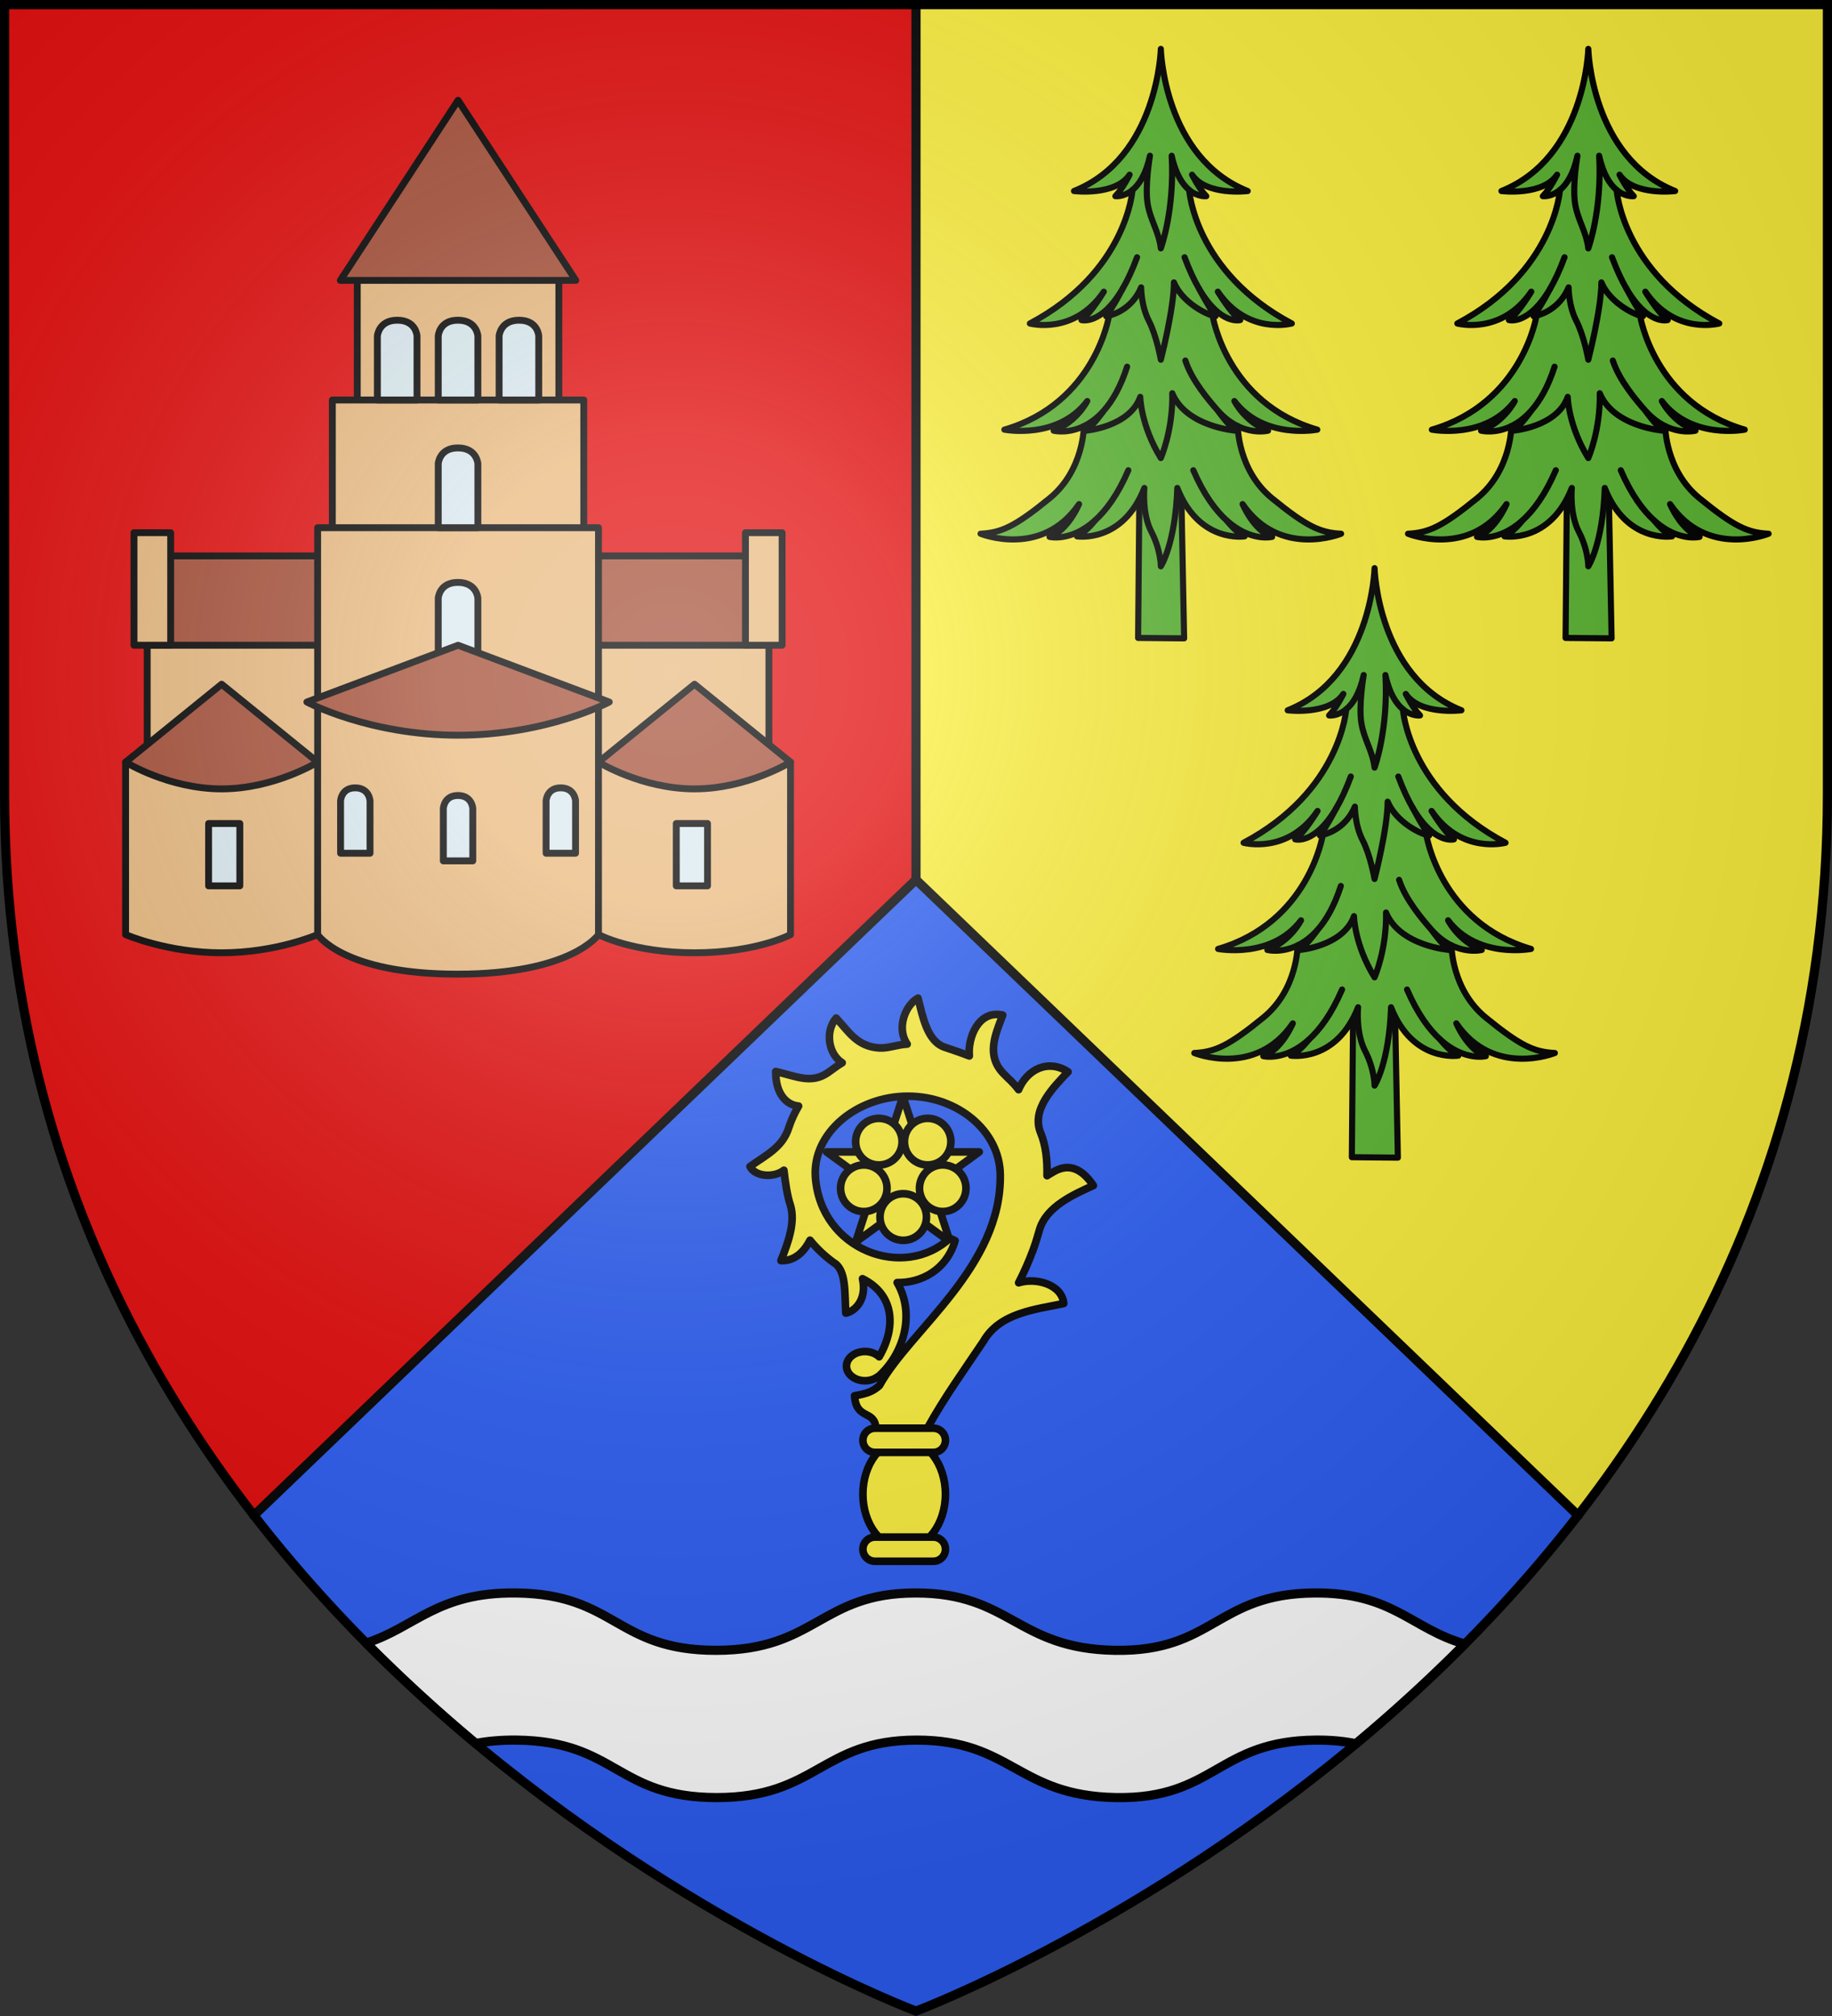 <?xml version="1.0" encoding="UTF-8" standalone="no"?><svg height="660" width="600" xmlns="http://www.w3.org/2000/svg" xmlns:xlink="http://www.w3.org/1999/xlink"><rect width="100%" height="100%" fill="#333333" stroke="none"/><radialGradient id="a" cx="220" cy="220" gradientUnits="userSpaceOnUse" r="405"><stop offset="0" stop-color="#fff" stop-opacity=".31"/><stop offset=".19" stop-color="#fff" stop-opacity=".25"/><stop offset=".6" stop-color="#6b6b6b" stop-opacity=".125"/><stop offset="1" stop-opacity=".125"/></radialGradient><path d="m1.5 1.5h597v258.5c0 286.31-298.5 398.5-298.5 398.5s-298.5-112.19-298.5-398.5z" fill="#fcef3c"/><path d="m1.5 1.5h298.5v657s-298.5-112.19-298.5-398.5z" fill="#e20909"/><path d="m300 288-216.875 208.156c88.378 114.071 216.875 162.344 216.875 162.344s128.497-48.272 216.875-162.344z" fill="#2b5df2" stroke-linecap="round" stroke-linejoin="round" stroke-width="3"/><path d="m516.875 496.156-216.875-208.156-216.875 208.156m216.875-208.156v-286.5" fill="none" stroke="#000" stroke-linecap="round" stroke-linejoin="round" stroke-width="3"/><path d="m169.064 521.506c-25.902-.306-33.059 11.268-49.119 16.391 11.79 11.902 23.839 22.855 35.854 32.877 3.892-.737 8.296-1.155 13.455-1.094 32.669.386 32.627 18.793 65.459 18.811 32.831.018 34.252-18.774 65.445-18.811 31.193-.037 33.076 18.288 65.381 18.811 32.304.522 33.197-18.549 65.396-18.811 5.079-.041 9.379.407 13.168 1.176 11.94-9.955 23.915-20.828 35.637-32.639-17.418-4.916-23.608-16.919-49.246-16.711-32.167.262-33.031 19.301-65.303 18.779-32.272-.522-34.188-18.816-65.35-18.779-31.162.037-32.583 18.797-65.381 18.779-32.798-.018-32.761-18.393-65.396-18.779z" style="fill:#fff;fill-rule:evenodd;stroke:#000;stroke-width:3;stroke-linecap:round;stroke-linejoin:round"/><g fill="#fcef3c" stroke="#000" stroke-linecap="round" stroke-linejoin="round" stroke-width="3.263" transform="matrix(.765 0 0 .767 -1226.025 88.172)"><path d="m1968.997 415.184 20.199-14.692 20.198 14.69-7.716-23.768 20.199-14.692-24.965-.002-7.716-23.768-7.716 23.771-24.965-.002 20.198 14.69z"/><path d="m256.905 2029.378a9.948 9.94 0 0 1 -9.948 9.94 9.948 9.94 0 0 1 -9.948-9.94 9.948 9.94 0 0 1 9.948-9.94 9.948 9.94 0 0 1 9.948 9.94zm-23.788-2.828a9.948 9.94.203 0 1 -12.535-6.382 9.948 9.94.203 0 1 6.387-12.525 9.948 9.94.203 0 1 12.535 6.382 9.948 9.94.203 0 1 -6.387 12.525zm-4.665-23.465a9.948 9.94.125 0 1 2.201-13.884 9.948 9.94.125 0 1 13.896 2.199 9.948 9.94.125 0 1 -2.201 13.884 9.948 9.94.125 0 1 -13.896-2.199zm32.031-15.306a9.94 9.948 89.969 0 1 6.387 12.525 9.94 9.948 89.969 0 1 -12.535 6.382 9.94 9.948 89.969 0 1 -6.387-12.525 9.94 9.948 89.969 0 1 12.535-6.382zm6.463 19.863a9.94 9.948 89.969 0 1 6.387 12.525 9.94 9.948 89.969 0 1 -12.535 6.382 9.94 9.948 89.969 0 1 -6.387-12.525 9.94 9.948 89.969 0 1 12.535-6.382z" transform="matrix(.309 -.951 .951 .309 0 0)"/><path d="m1995.678 311.082c-5.088 2.634-9.543 12.472-4.644 19.616-4.139.168-8.075 1.879-11.965 1.638-9.511-.588-13.041-6.972-18.447-12.753-4.954 5.829-3.211 15.499 2.584 19.087-2.252 1.306-4.275 2.984-6.365 4.38-6.987 4.667-13.309 1.4-22.086-.651-.104 9.445 4.535 14.317 9.787 14.752-1.755 2.965-3.196 6.107-4.274 9.409-2.691 8.305-9.683 11.487-16.533 16.389 2.369 4.644 10.699 4.699 14.515 1.587.477 4.301 1.444 11.169 2.795 14.948 2.092 6.919-.627 15.179-4.064 23.641 6.556.31 10.507-4.853 12.439-8.719 2.946 3.626 6.361 6.803 10.071 9.5 5.612 3.143 4.688 13.162 5.265 21.602 3.955-.668 9.152-5.874 7.138-14.661 12.844 6.315 15.077 19.621 7.138 33.314-1.452-1.368-3.641-2.256-6.078-2.256-4.37-0-7.916 2.798-7.916 6.246 0 3.448 3.546 6.246 7.916 6.246 2.133 0 4.054-.652 5.478-1.735l.071.087c10.718-9.289 16.279-26.425 8.234-40.254 10.068.206 21.052-5.207 24.807-17.871l-2.262-1.041c-19.584 18.139-55.157 5.18-57.531-25.94-1.451-19.021 17.732-34.702 39.579-34.702 21.331 0 39.229 14.805 39.544 33.357.672 39.651-38.523 66.239-51.735 90.181-2.317 1.954-4.216 3.285-10.637 4.338.648 10.496 8.664 5.812 9.117 13.837h22.051c7.203-13.017 15.861-24.967 24.03-37.131 7.063-12.217 22.326-13.542 34.349-16.093-.782-8.293-12.063-11.142-19.299-8.853 2.28-4.465 4.349-9.056 6.118-13.833 1.081-2.92 1.979-5.802 2.756-8.632 2.861-10.13 14.834-15.274 23.111-19.043-8.869-13.105-16.954-5.744-19.827-4.201.124-6.593-.483-12.85-2.741-18.305-4.153-10.033 5.624-19.578 11.732-26.026-8.564-5.594-17.575-.998-21.175 7.615-2.383-3.2-4.103-4.365-6.633-7.041-7.157-7.568-3.516-16.11-.154-24.766-10.351-2.371-15.028 9.596-14.3 17.41-3.321-1.287-7.808-2.82-10.439-3.678-7.526-2.453-9.482-12.894-11.52-20.995z"/><ellipse cx="1989.737" cy="522.797" rx="17.668" ry="23.235"/><path d="m1977.237 541.123h25.011c2.86 0 5.163 2.303 5.163 5.163 0 2.86-2.303 5.163-5.163 5.163h-25.011c-2.86 0-5.163-2.303-5.163-5.163 0-2.86 2.303-5.163 5.163-5.163zm0-46.469h25.011c2.86 0 5.163 2.303 5.163 5.163 0 2.86-2.303 5.163-5.163 5.163h-25.011c-2.86 0-5.163-2.303-5.163-5.163 0-2.86 2.303-5.163 5.163-5.163z"/></g><g stroke="#000" stroke-linecap="round" stroke-linejoin="round" stroke-width="2.253" transform="matrix(.999 0 0 .999 .17 .235)"><path d="m183.042 89.733v45.271h-66.084v-45.271z" fill="#e9b97e"/><path d="m191.21 130.845v44.157h-82.42v-44.157z" fill="#e9b97e"/><path d="m48.089 201.589h203.821v104.449h-203.821z" fill="#e9b97e"/><path d="m48.089 181.936h203.821v29.283h-203.821z" fill="#a44c34"/><path d="m41.001 249.517h217.997v56.521s-11.182 5.963-31.481 5.964-31.482-5.964-31.482-5.964h-92.072s-13.629 5.964-31.481 5.964-31.482-5.964-31.482-5.964z" fill="#e9b97e"/><path d="m196.036 172.699v133.339s-8.74 12.963-46.222 12.963c-37.482 0-45.851-12.963-45.851-12.963v-133.339z" fill="#e9b97e"/><path d="m221.546 269.644h10.238v20.428h-10.238zm-153.33 0h10.238v20.428h-10.238zm110.645-7.455s.232-4.269 4.826-4.24c4.594.03 4.826 4.24 4.826 4.24v17.193h-9.653zm-33.687 2.5s.232-4.269 4.826-4.24c4.594.03 4.826 4.24 4.826 4.24v17.193h-9.653zm-33.687-2.5s.232-4.269 4.826-4.24c4.594.03 4.826 4.24 4.826 4.24v17.193h-9.653zm32.017-110.465s.313-5.208 6.497-5.173c6.185.036 6.497 5.173 6.497 5.173v20.975h-12.994zm0-41.854s.312-5.208 6.497-5.173c6.185.036 6.497 5.173 6.497 5.173v20.975h-12.994zm19.955 0s.39-5.208 6.574-5.173c6.185.036 6.42 5.173 6.42 5.173v20.975h-12.994zm-39.91 0s.39-5.208 6.574-5.173c6.185.036 6.42 5.173 6.42 5.173v20.975h-12.994zm19.955 85.929s.313-5.208 6.497-5.173c6.185.036 6.497 5.173 6.497 5.173v20.975h-12.994z" fill="#d9e9ef"/><path d="m256.242 211.219v-36.878h-12.026v36.878zm-212.484 0v-36.878h12.026v36.878z" fill="#e9b97e"/><g fill="#a44c34"><path d="m103.964 249.517s-14.162 8.774-31.481 8.774c-17.319 0-31.481-8.774-31.481-8.774l31.482-25.528z"/><path d="m258.998 249.517s-14.162 8.774-31.481 8.774-31.481-8.774-31.481-8.774l31.482-25.528z"/><path d="m199.562 229.824s-20.355 10.873-49.562 10.873c-29.207 0-49.563-10.873-49.563-10.873l49.563-18.605z"/><path d="m188.6 91.65h-77.2l38.6-59.017z"/></g></g><g id="b" stroke="#000" stroke-linejoin="round" stroke-width="4.238" transform="matrix(.471 0 0 .473 125.065 164.318)"><path d="m541.177-38.258-14.159 1.866-1.164 130.543 32.003.291-2.549-130.834z" fill="#5ab532" stroke="#000" stroke-linecap="round" stroke-linejoin="round" stroke-width="4.238"/><path d="m553.104-9.666c15.134 38.54 46.822 33.499 46.822 33.499-6.281-2.881-12.466-10.992-12.466-10.992 16.829 15.077 31.594 11.349 31.594 11.349-12.846-4.322-20.554-22.692-20.554-22.692 25.978 37.819 68.519 20.531 68.519 20.531-14.562-.722-23.982-5.043-47.965-24.495-23.981-19.452-23.899-49.987-23.899-49.987 11.513 5.587 21.046 3.162 21.046 3.162-16.275-6.123-23.412-20.531-23.412-20.531 20.553 27.016 57.667 19.81 57.667 19.81-63.377-18.37-72.791-78.932-72.791-78.932 1.244.316 1.988.407 1.988.407-4.852-6.483-11.439-19.052-11.439-19.052 15.037 25.711 28.651 21.715 28.651 21.715-6.607-4.762-15.572-19.646-15.572-19.646 20.764 30.367 51.44 22.03 51.44 22.03-67.639-35.662-71.372-92.415-71.372-92.415 6.152 5.079 11.91 4.296 11.91 4.296-5.191-5.36-9.909-14.885-9.909-14.885 9.909 14.885 38.697 11.313 38.697 11.313-58.517-23.22-60.406-98.377-60.406-98.377s-1.887 75.159-60.406 98.381c0 0 28.789 3.571 38.699-11.313 0 0-4.721 9.527-9.91 14.885 0 0 5.758.785 11.911-4.296 0 0-3.733 56.754-71.372 92.416 0 0 30.671 8.339 51.437-22.03 0 0-8.963 14.884-15.571 19.646 0 0 13.616 3.996 28.655-21.715 0 0-6.589 12.57-11.442 19.052 0 0 .744-.092 1.989-.406 0 0-9.415 60.562-72.791 78.931 0 0 37.112 7.204 57.67-19.81 0 0-7.138 14.408-23.411 20.528 0 0 9.533 2.428 21.045-3.159 0 0 .082 30.538-23.9 49.986-23.982 19.45-33.404 23.773-47.963 24.495 0 0 42.539 17.289 68.519-20.53 0 0-7.707 18.368-20.556 22.692 0 0 14.762 3.725 31.59-11.348 0 0-6.182 8.107-12.463 10.99 0 0 31.69 5.042 46.823-33.497 0 0-1.748 17.591 4.852 30.258 6.596 12.661 6.596 23.98 6.596 23.98s10.09-15.345 11.451-54.245z" fill="#5ab532" stroke="#000" stroke-linecap="round" stroke-linejoin="round" stroke-width="4.238"/><path d="m587.458 12.845c-7.712-6.912-15.861-17.775-23.22-34.76m16.862-41.494c-5.88-6.678-17.9-20.563-22.384-34.427m9.499-49.747c-3.324-5.68-6.715-12.807-10.045-21.748m-62.325 182.175c7.716-6.912 15.866-17.775 23.224-34.76m-16.862-41.494c5.883-6.678 11.52-16.317 16.005-30.182m3.734-122.31c4.565-3.769 9.345-10.761 12.156-23.69 0 0-3.615 20.656-1.617 33.261 1.77 11.169 7.773 19.152 9.167 30.826 0 0 9.712-26.388 7.552-64.087 2.814 12.929 7.595 19.921 12.158 23.69m-46.268 68.318c3.32-5.68 6.712-12.807 10.042-21.748m70.018 116.882c-4.533-2.2-9.368-5.643-14.053-10.962 0 0 7.692 10.88 12.831 14.123 0 0-34.609-2.518-44.315-25.93.57 25.574-7.964 44.874-7.964 44.874-13.956-22.482-14.305-42.358-14.305-42.358-7.421 20.894-37.97 23.412-37.97 23.412 5.138-3.242 12.83-14.121 12.83-14.121-4.685 5.319-9.523 8.761-14.053 10.96m89.511-76.487c-4.665-1.176-20.948-8.904-26.909-23.003 0 18.371-9.105 53.522-9.105 53.522s-2.886-16.42-8.311-26.866c-5.425-10.445-5.375-23.207-5.375-23.207-5.959 14.1-17.66 18.378-22.326 19.554" fill="none" stroke="#000" stroke-linecap="round" stroke-linejoin="round" stroke-width="4.238"/></g><use height="100%" transform="translate(140)" width="100%" xlink:href="#b"/><use height="100%" transform="translate(70 170)" width="100%" xlink:href="#b"/><path d="m1.5 1.5h597v258.5c0 286.31-298.5 398.5-298.5 398.5s-298.5-112.19-298.5-398.5z" fill="url(#a)"/><path d="m1.5 1.5h597v258.46c0 286.265-298.5 398.438-298.5 398.438s-298.5-112.173-298.5-398.438z" fill="none" stroke="#000" stroke-width="3"/></svg>